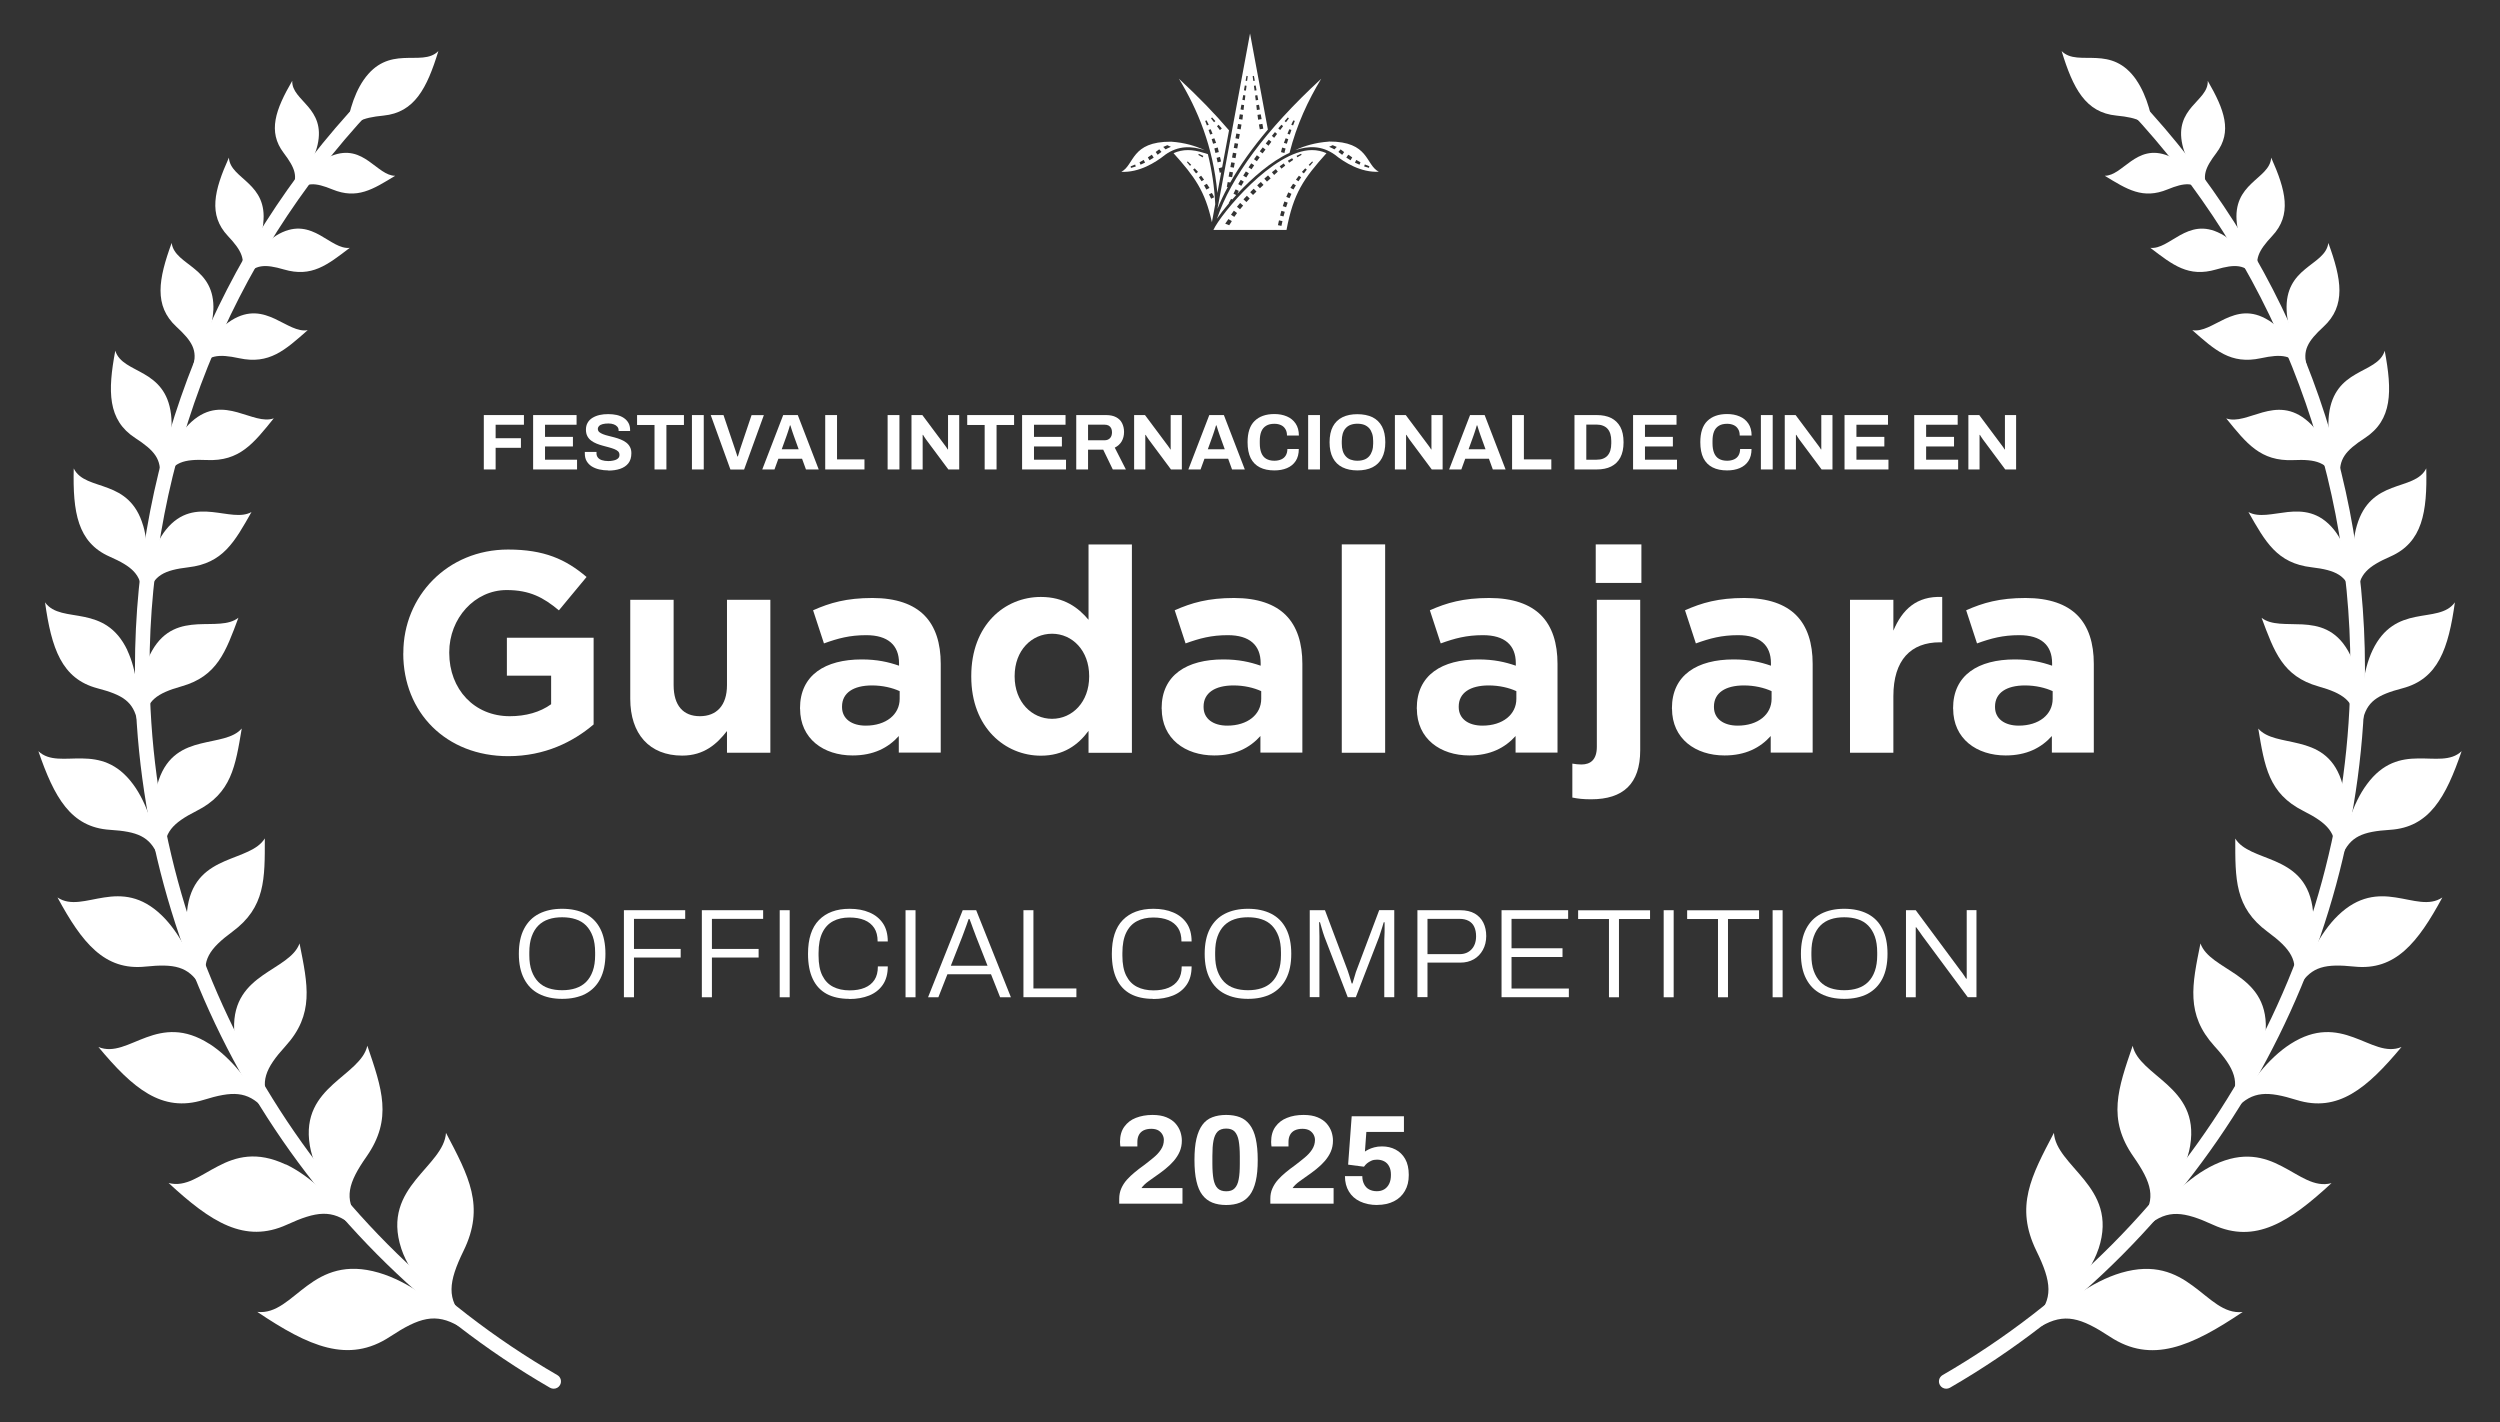 <svg xmlns="http://www.w3.org/2000/svg" id="Layer_1" viewBox="0 0 315.31 179.38"><rect x="0" y="0" width="315.31" height="179.38" fill="#333333" stroke="none"/><defs><style>      .st0 {        fill-rule: evenodd;      }      .st0, .st1 {        fill: #fff;      }    </style></defs><g><path class="st0" d="M154.73,23.57l.11-.61.32.06c1.22-2.15,2.8-4.38,4.75-6.68l-2.25-12.12-4.11,22.13c.36-.91.8-1.83,1.3-2.76l-.11-.02ZM159.33,16.23l-.44.08-.11-.61.44-.08.11.61ZM159.12,15.02l-.44.08-.08-.61.41-.07.11.61ZM158.9,13.81l-.38.07-.07-.61.34-.06.11.61ZM158.69,12.6l-.31.06-.08-.61.28-.05.11.6ZM158.48,11.39l-.25.04-.08-.61.22-.04.11.61ZM158.15,9.57l.11.61-.19.03-.08-.61.16-.03ZM157.21,9.57l.16.03-.08.61-.19-.03.11-.61ZM157,10.78l.22.04-.08.61-.25-.04.11-.61ZM156.79,11.99l.28.05-.07.61-.31-.06.11-.6ZM156.57,13.2l.34.06-.07.61-.38-.07.11-.61ZM156.36,14.41l.41.07-.07.61-.44-.08.11-.61ZM156.14,15.63l.44.08-.1.61-.44-.08.11-.61ZM155.93,16.84l.44.08-.11.6-.44-.08.11-.61ZM155.72,18.05l.44.08-.11.6-.44-.08.11-.61ZM155.5,19.26l.44.08-.11.61-.44-.08.11-.61ZM155.29,20.47l.44.08-.11.6-.44-.08.11-.6ZM155.07,21.66l.44.08-.11.61-.44-.08.11-.6Z"></path><path class="st0" d="M153.47,27.61c.4-.58.93-1.27,1.55-2h-.05c.1-.17.2-.35.3-.53l.15.08c.16-.18.33-.37.5-.56l-.35-.17c.09-.18.18-.37.27-.55l.4.2c-.06.12-.12.24-.18.36,1.87-2,4.26-4.1,6.58-5.16.91-3.58,2.35-6.63,3.99-9.34-7.02,6.48-11.36,12.39-13.15,17.67ZM162.43,14.81l.13.12c-.13.17-.25.33-.37.49l-.17-.15c.13-.15.27-.31.41-.46ZM156.56,23.44l-.39-.22c.1-.18.2-.36.31-.54l.39.23c-.1.18-.21.35-.31.53ZM157.18,22.38l-.38-.23c.11-.17.22-.35.33-.53l.38.24c-.11.17-.22.35-.32.52ZM157.84,21.35l-.37-.24c.11-.17.23-.34.34-.51l.37.25c-.12.17-.23.34-.34.51ZM158.53,20.34h0l-.37-.26c.12-.17.24-.34.36-.5l.36.26c-.12.17-.24.33-.36.5h0ZM159.25,19.35h0l-.36-.27c.12-.16.25-.33.37-.49l.35.27c-.12.16-.25.33-.37.49ZM159.99,18.38l-.35-.28c.13-.16.26-.32.38-.48l.33.26c-.23.32-.36.5-.36.5ZM160.71,17.39l-.3-.25c.13-.16.26-.32.39-.48l.27.23c-.13.18-.25.34-.37.49ZM161.21,16.2c.13-.16.27-.31.41-.47l.21.18c-.13.17-.25.34-.37.49l-.24-.21ZM162.01,19.21v.09l-.43-.11v-.08c.04-.17.09-.33.13-.5l.43.12c-.04.16-.09.33-.13.49ZM162.31,18.13l-.38-.11c.06-.17.14-.37.22-.58l.33.11c-.06.19-.12.39-.18.58ZM162.68,16.97l-.3-.1c.08-.19.16-.38.23-.57l.27.09c-.07.19-.14.38-.2.57ZM163.09,15.82l-.23-.09c.1-.22.19-.42.27-.55l.18.07c-.08.19-.15.38-.22.57Z"></path><path class="st0" d="M167.6,17.86c-1.72.13-3.06.53-4.23,1.07,1.65-.53,3.31-.6,4.97.57,1.23,1,3.32,2.28,5.56,2.16-1.7-.87-1.18-3.83-6.3-3.81ZM168.3,18.84c-.18-.1-.35-.19-.53-.26l-.14-.06.45-.21c.35.14.45.19.52.22l-.3.31ZM169.28,19.53s-.33-.25-.47-.36c0,0-.01,0-.01,0,0,0,.28-.34.29-.34h-.02s0,0,0,0h0s0,0,0,0c.13.11.46.35.46.35l-.26.36ZM170.33,20.21c-.19-.11-.36-.22-.53-.33l.25-.37s.19.14.5.34l-.21.36ZM171.46,20.77c-.2-.08-.39-.17-.57-.26l.17-.34c.17.1.34.2.53.3l-.12.3ZM172.66,21.17c-.21-.05-.41-.11-.61-.18l.09-.25c.19.09.38.16.57.23l-.05.19Z"></path><path class="st0" d="M152.34,19.44c-.31-.11-.52-.16-.52-.16-.73-.23-1.38-.35-1.99-.35-.64,0-1.25.13-1.82.39,2.67,2.98,3.98,4.76,4.84,8.71l.42-2.27c-.11-2.18-.42-4.28-.93-6.32ZM150.09,20.92c-.13-.15-.26-.31-.39-.47l.1-.09c.16.16.31.3.44.43l-.15.12ZM150.85,21.87c-.12-.16-.24-.32-.37-.48l.2-.16c.14.14.28.29.42.45l-.25.19ZM151.2,19.4c.19.08.38.17.57.26l-.09.19c-.17-.11-.36-.21-.54-.31l.06-.14ZM151.55,22.86c-.11-.17-.22-.33-.34-.5l.28-.2c.11.15.24.31.37.5l-.31.2ZM151.86,23.38l.35-.2c.11.16.22.33.34.52l-.4.21c-.09-.18-.19-.35-.29-.53ZM152.75,25.06c-.09-.18-.17-.37-.27-.54l.36-.19c.11.18.2.32.29.55l-.37.18Z"></path><path class="st0" d="M165.47,18.93c-4.85,0-11.51,8.05-12.43,10.07h9.22c.87-4.65,2.16-6.46,5.04-9.68-.58-.26-1.18-.39-1.83-.39ZM162.97,19.95h0l.13.22c-.18.12-.35.23-.51.35l-.16-.25c.18-.11.36-.22.54-.32h0ZM161.91,20.61h0l.19.28c-.17.13-.33.26-.48.38l-.22-.3c.17-.12.34-.24.51-.36ZM155.26,28.06h0s-.23.35-.23.35l-.5-.2.4-.58.43.25c-.03.06-.07.12-.1.19ZM155.68,27.36l-.42-.28c.11-.16.23-.33.36-.51h0l.4.3c-.13.17-.24.33-.35.49ZM156.4,26.4l-.39-.32c.13-.15.26-.31.4-.48h0l.38.33c-.14.16-.27.32-.39.46ZM157.2,25.48l-.37-.34c.14-.15.28-.3.43-.45l.36.35c-.15.15-.28.3-.42.45ZM158.04,24.59l-.36-.35c.14-.14.29-.29.44-.44l.35.36c-.15.15-.29.29-.43.43ZM159.13,23.53c-.08.07-.15.14-.22.21l-.35-.36c.07-.07.15-.14.23-.22.07-.07.15-.14.23-.21l.34.37c-.07.07-.15.14-.22.21ZM159.8,22.91l-.34-.38c.15-.13.31-.27.47-.41l.33.38c-.15.14-.31.27-.46.4ZM160.7,22.07l-.28-.35c.16-.13.32-.26.49-.39l.25.32c-.17.15-.33.29-.45.41ZM161.62,28.49l-.44-.09c.04-.21.09-.41.13-.61h0l.44.1c-.04.19-.09.39-.13.6ZM161.89,27.3l-.44-.11c.05-.2.11-.41.16-.6l.43.12c-.05.19-.11.38-.16.59ZM162.22,26.14l-.43-.14c.07-.2.13-.4.2-.59l.42.15c-.07.19-.13.37-.2.57ZM162.64,25l-.41-.17c.08-.19.16-.38.25-.57l.4.19c-.08.18-.16.36-.24.55ZM163.15,23.9l-.4-.21c.12-.19.24-.36.34-.52l.35.2c-.1.17-.2.35-.3.53ZM163.76,22.86l-.31-.2c.13-.19.25-.35.37-.5l.29.2c-.12.17-.23.33-.34.5ZM163.62,19.84l-.09-.19c.19-.09.38-.18.57-.26l.06.14c-.18.1-.36.21-.54.31ZM164.45,21.87l-.25-.19c.14-.16.28-.31.42-.45l.2.16c-.13.16-.25.32-.37.48ZM165.06,20.79c.13-.13.28-.27.44-.43l.1.09c-.14.16-.27.31-.39.47l-.15-.12Z"></path><path class="st0" d="M153.84,21.8s-.09-.41-.13-.58l.43-.12s0,0,0,.01l.87-4.67c-1.79-2.1-3.9-4.27-6.32-6.51,2.37,3.9,4.31,8.53,4.85,14.41l.48-2.59-.18.04ZM153.69,15.73c.14.16.27.31.41.47l-.24.21c-.12-.16-.24-.32-.37-.49l.2-.18ZM152.87,14.81c.14.15.28.3.42.46l-.17.15c-.12-.16-.25-.32-.38-.49l.13-.12ZM152,15.25l.18-.07c.08.14.17.33.27.55l-.23.09c-.07-.19-.15-.38-.22-.57ZM152.43,16.39l.27-.09c.08.19.16.38.23.57l-.3.1c-.07-.19-.13-.38-.2-.57ZM152.82,17.55l.34-.11c.08.21.16.41.22.58l-.38.11c-.06-.2-.12-.39-.18-.58ZM153.16,18.72l.43-.12c.05.17.13.58.13.58l-.43.11s-.09-.41-.13-.58ZM153.44,19.91l.43-.12c.05.16.13.58.13.58l-.43.11s-.09-.41-.13-.58Z"></path><path class="st0" d="M141.41,21.67c2.24.12,4.32-1.16,5.56-2.16,1.66-1.18,3.32-1.1,4.97-.57-1.17-.54-2.51-.95-4.23-1.07-5.11-.03-4.6,2.94-6.3,3.81ZM146.71,18.53c.07-.04.17-.08.52-.22l.45.21-.14.06c-.18.07-.35.16-.53.26l-.3-.31ZM145.76,19.17s.32-.24.46-.35h0s0,0,0,0h0s-.02,0-.02,0c0,0,.29.34.29.34,0,0,0,0-.01,0-.14.11-.47.36-.47.36l-.26-.36ZM144.77,19.85c.31-.2.5-.34.5-.34l.24.37c-.17.11-.34.22-.53.33l-.21-.36ZM143.72,20.47c.19-.1.36-.2.53-.3l.17.34c-.19.09-.38.18-.57.26l-.13-.3ZM142.6,20.98c.19-.07.38-.15.57-.23l.08.25c-.2.07-.4.13-.61.18l-.04-.19Z"></path></g><g><path class="st0" d="M43.61,17.38c.75-2.01,2.01-2.53,4.75-2.8,3.93-.39,5.49-3.45,6.93-8.14-1.07,1.08-2.67.79-4.38.88-1.71.08-3.5.53-5.05,2.77-1.37,1.99-2.1,4.88-2.26,7.29Z"></path><g><path class="st0" d="M40.06,18.24c.51-2.28-.25-3.66-1.2-4.79-.94-1.12-2.06-1.97-2-3.26-2.12,3.65-3.12,6.41-1.08,9.1,1.43,1.89,1.84,2.98,1.01,4.62,1.43-1.5,2.82-3.65,3.27-5.67Z"></path><path class="st0" d="M37.33,24.29c1.23-1.36,2.42-1.29,4.59-.4,3.12,1.28,5.1,0,7.92-1.72-1.13,0-2.11-.99-3.31-1.83-1.19-.83-2.63-1.53-4.75-.67-1.88.76-3.61,2.74-4.45,4.61Z"></path></g><g><path class="st0" d="M33.2,28.16c.29-2.5-.68-3.9-1.83-5-1.13-1.1-2.42-1.88-2.5-3.28-1.86,4.14-2.63,7.22-.13,9.88,1.74,1.85,2.3,2.98,1.6,4.84,1.36-1.77,2.61-4.22,2.87-6.44Z"></path><path class="st0" d="M30.95,34.93c1.17-1.59,2.45-1.65,4.87-.94,3.49,1.02,5.46-.57,8.29-2.73-1.21.13-2.37-.82-3.74-1.59-1.37-.76-2.99-1.34-5.16-.18-1.92,1.03-3.56,3.34-4.25,5.44Z"></path></g><g><path class="st0" d="M26.91,39.15c.12-2.69-1.02-4.12-2.33-5.2-1.3-1.09-2.73-1.82-2.93-3.31-1.67,4.57-2.27,7.92.6,10.57,2.01,1.85,2.69,3,2.08,5.05,1.32-2,2.46-4.72,2.57-7.11Z"></path><path class="st0" d="M25.03,46.56c1.12-1.79,2.49-1.95,5.13-1.38,3.8.82,5.79-1.02,8.65-3.54-1.28.23-2.59-.7-4.12-1.42-1.52-.7-3.3-1.21-5.53.2-1.98,1.24-3.55,3.84-4.12,6.14Z"></path></g><g><path class="st0" d="M21.57,52.25c-.35-2.85-1.81-4.15-3.37-5.06-1.55-.91-3.2-1.44-3.66-2.96-.96,5.11-.98,8.74,2.51,11.01,2.44,1.59,3.36,2.68,3.08,4.94,1.04-2.34,1.75-5.4,1.44-7.93Z"></path><path class="st0" d="M20.92,60.39c.86-2.09,2.27-2.5,5.15-2.37,4.15.19,5.91-2.1,8.46-5.26-1.3.47-2.85-.28-4.59-.76-1.73-.47-3.69-.69-5.78,1.19-1.86,1.66-3.05,4.67-3.24,7.19Z"></path></g><g><path class="st0" d="M18.05,66.28c-.86-2.93-2.6-4.04-4.4-4.72-1.79-.69-3.6-.95-4.35-2.48-.13,5.52.48,9.33,4.52,11.12,2.84,1.25,3.98,2.24,4.09,4.65.68-2.62.91-5.96.15-8.56Z"></path><path class="st0" d="M18.76,74.92c.55-2.33,1.96-3.01,4.99-3.37,4.39-.51,5.84-3.22,7.97-6.97-1.29.72-3.03.2-4.94,0-1.9-.19-3.99-.08-5.86,2.24-1.66,2.07-2.4,5.42-2.17,8.1Z"></path></g><g><path class="st0" d="M16.06,82c-1.4-2.92-3.41-3.77-5.41-4.19-1.99-.42-3.93-.38-4.97-1.84.81,5.78,2.08,9.64,6.61,10.84,3.17.83,4.54,1.66,5.04,4.17.28-2.86-.05-6.38-1.28-8.97Z"></path><path class="st0" d="M18.25,90.91c.18-2.53,1.54-3.47,4.66-4.35,4.49-1.27,5.56-4.36,7.16-8.65-1.23.97-3.14.73-5.16.83-2.01.12-4.18.59-5.74,3.34-1.39,2.43-1.59,6.07-.91,8.83Z"></path></g><g><path class="st0" d="M16.79,98.92c-2.03-2.75-4.28-3.23-6.43-3.26-2.14-.04-4.15.39-5.52-.92,2,5.82,4.08,9.6,9.02,9.92,3.45.22,5.04.81,6.07,3.3-.3-3.02-1.34-6.61-3.14-9.04Z"></path><path class="st0" d="M20.86,107.72c-.32-2.66.9-3.91,3.94-5.45,4.4-2.22,4.89-5.62,5.69-10.39-1.08,1.25-3.1,1.38-5.18,1.9-2.07.52-4.21,1.44-5.29,4.6-.95,2.8-.43,6.61.84,9.33Z"></path></g><g><path class="st0" d="M20.4,115.45c-2.59-2.5-5.01-2.61-7.26-2.26-2.24.34-4.24,1.12-5.89,0,3.09,5.71,5.92,9.26,11.1,8.72,3.62-.37,5.38-.04,6.88,2.37-.83-3.08-2.55-6.63-4.84-8.84Z"></path><path class="st0" d="M26.17,123.86c-.8-2.7.24-4.21,3.14-6.35,4.18-3.08,4.09-6.69,4.09-11.77-.9,1.48-2.99,1.98-5.05,2.87-2.05.9-4.12,2.23-4.68,5.7-.5,3.07.71,6.93,2.51,9.54Z"></path></g><g><path class="st0" d="M26.41,131.66c-3.18-2.03-5.7-1.65-7.94-.83-2.23.81-4.12,2.03-6.06,1.22,4.36,5.24,8.01,8.3,13.24,6.68,3.65-1.13,5.52-1.15,7.57,1.02-1.49-3-3.99-6.29-6.81-8.1Z"></path><path class="st0" d="M34.08,139.13c-1.38-2.62-.62-4.39,1.92-7.18,3.67-4.03,2.82-7.74,1.78-12.96-.62,1.71-2.67,2.65-4.61,4-1.92,1.35-3.78,3.16-3.64,6.84.12,3.27,2.16,6.99,4.55,9.3Z"></path></g><g><path class="st0" d="M36.03,146.87c-3.65-1.72-6.27-.97-8.52.21-2.25,1.15-4.09,2.71-6.25,2.12,5.34,4.94,9.61,7.69,14.93,5.26,3.71-1.7,5.7-1.97,8.16.04-1.99-2.97-5.08-6.12-8.31-7.65Z"></path><path class="st0" d="M45.17,153.74c-1.82-2.58-1.26-4.56,1.06-7.87,3.33-4.77,1.93-8.58.1-13.98-.42,1.89-2.46,3.17-4.33,4.87-1.85,1.7-3.57,3.85-2.92,7.74.58,3.45,3.25,7.11,6.09,9.23Z"></path></g><g><path class="st0" d="M47.78,160.52c-4.17-1.22-6.83.01-9.03,1.64-2.2,1.61-3.9,3.57-6.3,3.3,6.5,4.37,11.5,6.58,16.75,3.12,3.67-2.41,5.73-3.04,8.69-1.3-2.61-2.84-6.42-5.68-10.11-6.76Z"></path><path class="st0" d="M58.64,166.33c-2.36-2.45-2.09-4.64-.18-8.56,2.76-5.63.64-9.45-2.21-14.89-.13,2.09-2.09,3.79-3.8,5.9-1.69,2.11-3.16,4.69-1.83,8.72,1.18,3.57,4.63,7.03,8.01,8.82Z"></path></g><path class="st1" d="M70.29,173.43c-31.72-18.35-51.43-52.49-51.43-89.1,0-26.41,10.25-51.54,27.88-70.38l-1.14-1.47c-18.06,19.2-28.58,44.86-28.58,71.85,0,37.27,20.06,72.02,52.35,90.7.15.08.3.12.46.12.32,0,.63-.16.8-.46.25-.44.11-1-.34-1.26Z"></path></g><g><path class="st0" d="M269.45,10.09c-1.55-2.24-3.33-2.69-5.05-2.77-1.71-.09-3.31.2-4.38-.88,1.44,4.7,3,7.76,6.93,8.14,2.74.27,4,.79,4.75,2.8-.15-2.41-.89-5.3-2.26-7.29Z"></path><g><path class="st0" d="M278.52,23.92c-.83-1.65-.42-2.73,1.01-4.62,2.04-2.69,1.03-5.46-1.08-9.1.06,1.3-1.05,2.14-2,3.26-.95,1.12-1.71,2.51-1.2,4.79.45,2.02,1.84,4.17,3.27,5.67Z"></path><path class="st0" d="M273.52,19.67c-2.11-.86-3.55-.16-4.75.67-1.2.84-2.18,1.83-3.31,1.83,2.82,1.72,4.8,3,7.92,1.72,2.17-.89,3.36-.96,4.59.4-.84-1.88-2.58-3.85-4.45-4.61Z"></path></g><g><path class="st0" d="M284.98,34.6c-.7-1.86-.14-2.98,1.6-4.84,2.5-2.66,1.72-5.74-.13-9.88-.08,1.4-1.37,2.18-2.5,3.28-1.15,1.1-2.12,2.5-1.83,5,.26,2.21,1.5,4.67,2.87,6.44Z"></path><path class="st0" d="M280.11,29.49c-2.17-1.16-3.79-.57-5.16.18-1.38.77-2.54,1.72-3.74,1.59,2.83,2.16,4.8,3.75,8.29,2.73,2.42-.71,3.7-.65,4.87.94-.69-2.11-2.33-4.42-4.25-5.44Z"></path></g><g><path class="st0" d="M290.97,46.26c-.6-2.05.07-3.2,2.08-5.05,2.87-2.65,2.28-6,.61-10.57-.19,1.49-1.63,2.22-2.93,3.31-1.31,1.08-2.45,2.51-2.33,5.2.11,2.39,1.25,5.11,2.57,7.11Z"></path><path class="st0" d="M286.15,40.42c-2.23-1.41-4-.9-5.53-.2-1.53.72-2.84,1.65-4.12,1.42,2.86,2.52,4.84,4.36,8.65,3.54,2.64-.57,4.01-.41,5.13,1.38-.57-2.3-2.15-4.9-4.12-6.14Z"></path></g><g><path class="st0" d="M295.18,60.19c-.27-2.26.64-3.35,3.08-4.94,3.49-2.28,3.47-5.91,2.51-11.01-.46,1.53-2.11,2.05-3.66,2.96-1.57.91-3.02,2.21-3.37,5.06-.31,2.53.4,5.59,1.44,7.93Z"></path><path class="st0" d="M291.15,53.2c-2.1-1.87-4.05-1.66-5.78-1.19-1.74.48-3.28,1.23-4.59.76,2.56,3.15,4.32,5.44,8.47,5.26,2.87-.13,4.29.28,5.15,2.37-.2-2.52-1.39-5.53-3.24-7.19Z"></path></g><g><path class="st0" d="M297.4,74.84c.1-2.41,1.25-3.4,4.09-4.65,4.05-1.79,4.65-5.6,4.52-11.12-.75,1.52-2.56,1.79-4.35,2.48-1.8.69-3.54,1.79-4.4,4.72-.77,2.6-.54,5.94.14,8.56Z"></path><path class="st0" d="M294.38,66.82c-1.88-2.32-3.97-2.43-5.86-2.24-1.91.21-3.65.72-4.94,0,2.14,3.75,3.59,6.46,7.98,6.97,3.04.36,4.44,1.03,4.99,3.37.23-2.68-.51-6.04-2.17-8.1Z"></path></g><g><path class="st0" d="M297.97,90.98c.51-2.51,1.87-3.34,5.04-4.17,4.53-1.19,5.8-5.06,6.61-10.84-1.04,1.46-2.98,1.43-4.97,1.84-2,.41-4.01,1.27-5.41,4.19-1.23,2.59-1.56,6.11-1.28,8.97Z"></path><path class="st0" d="M296.15,82.09c-1.57-2.75-3.73-3.22-5.75-3.34-2.02-.1-3.94.13-5.16-.83,1.6,4.28,2.66,7.37,7.16,8.65,3.12.88,4.48,1.83,4.66,4.35.68-2.76.48-6.4-.91-8.83Z"></path></g><g><path class="st0" d="M295.38,107.96c1.03-2.49,2.62-3.08,6.07-3.3,4.94-.32,7.03-4.09,9.02-9.92-1.37,1.31-3.38.88-5.52.92-2.15.02-4.41.51-6.43,3.26-1.81,2.43-2.85,6.02-3.14,9.04Z"></path><path class="st0" d="M295.29,98.39c-1.07-3.16-3.22-4.08-5.29-4.6-2.08-.52-4.1-.65-5.18-1.9.8,4.77,1.29,8.17,5.69,10.39,3.05,1.54,4.27,2.79,3.94,5.45,1.27-2.72,1.79-6.53.84-9.33Z"></path></g><g><path class="st0" d="M290.06,124.28c1.51-2.41,3.26-2.74,6.88-2.37,5.18.54,8.01-3.01,11.1-8.72-1.65,1.12-3.65.34-5.89,0-2.24-.35-4.67-.23-7.26,2.26-2.29,2.21-4.01,5.76-4.84,8.84Z"></path><path class="st0" d="M291.65,114.33c-.56-3.47-2.64-4.8-4.68-5.7-2.06-.89-4.15-1.39-5.05-2.87,0,5.08-.09,8.69,4.09,11.77,2.9,2.14,3.94,3.64,3.14,6.35,1.8-2.6,3-6.46,2.5-9.54Z"></path></g><g><path class="st0" d="M282.08,139.75c2.05-2.17,3.93-2.15,7.57-1.02,5.22,1.62,8.87-1.44,13.24-6.68-1.94.81-3.83-.42-6.06-1.22-2.24-.82-4.75-1.2-7.93.83-2.82,1.8-5.32,5.1-6.81,8.1Z"></path><path class="st0" d="M285.77,129.83c.14-3.68-1.72-5.49-3.64-6.84-1.94-1.35-3.99-2.29-4.6-4-1.05,5.22-1.89,8.92,1.77,12.96,2.55,2.8,3.3,4.57,1.92,7.18,2.39-2.31,4.43-6.04,4.55-9.3Z"></path></g><g><path class="st0" d="M270.97,154.52c2.46-2.01,4.45-1.74,8.16-.04,5.31,2.43,9.59-.32,14.93-5.26-2.16.59-4.01-.97-6.25-2.12-2.25-1.18-4.87-1.93-8.52-.21-3.23,1.52-6.33,4.67-8.32,7.65Z"></path><path class="st0" d="M276.23,144.51c.65-3.89-1.07-6.04-2.92-7.74-1.87-1.7-3.91-2.98-4.33-4.87-1.84,5.39-3.23,9.21.1,13.98,2.31,3.31,2.88,5.29,1.06,7.87,2.84-2.12,5.52-5.79,6.09-9.23Z"></path></g><g><path class="st0" d="M257.42,167.29c2.96-1.74,5.02-1.11,8.69,1.3,5.25,3.46,10.25,1.25,16.75-3.12-2.4.27-4.1-1.7-6.3-3.3-2.2-1.63-4.86-2.86-9.03-1.64-3.7,1.09-7.5,3.93-10.11,6.76Z"></path><path class="st0" d="M264.68,157.5c1.33-4.03-.13-6.61-1.83-8.72-1.71-2.11-3.67-3.81-3.8-5.9-2.85,5.44-4.96,9.26-2.21,14.89,1.92,3.91,2.19,6.1-.18,8.56,3.38-1.79,6.82-5.25,8.01-8.82Z"></path></g><path class="st1" d="M245.01,173.43c31.72-18.35,51.43-52.49,51.43-89.1,0-26.41-10.25-51.54-27.88-70.38l1.14-1.47c18.06,19.2,28.58,44.86,28.58,71.85,0,37.27-20.06,72.02-52.35,90.7-.15.08-.31.12-.46.12-.32,0-.63-.16-.8-.46-.25-.44-.11-1,.34-1.26Z"></path></g><g><path class="st1" d="M141.16,151.78v-.58c0-.48.09-.92.26-1.31.17-.39.41-.76.7-1.09.3-.33.63-.65.99-.94.36-.3.74-.59,1.12-.86.44-.33.85-.66,1.24-.98.39-.32.71-.66.95-1.03.25-.37.37-.78.37-1.22,0-.21-.05-.43-.16-.64-.11-.21-.27-.39-.5-.54-.23-.14-.54-.22-.92-.22s-.72.07-.98.2c-.26.13-.45.32-.58.56-.13.24-.2.54-.2.89v.58h-2.14c-.01-.05-.02-.13-.03-.22-.01-.1-.02-.21-.02-.35,0-.78.18-1.42.54-1.92.36-.5.84-.88,1.46-1.12s1.31-.37,2.09-.37c.7,0,1.29.1,1.77.3s.86.46,1.14.78c.29.33.49.68.62,1.06.12.38.18.74.18,1.1,0,.5-.09.96-.27,1.38-.18.42-.43.8-.74,1.17-.31.36-.68.71-1.1,1.05s-.88.67-1.36,1c-.25.17-.48.34-.7.5-.22.16-.41.31-.56.46-.15.14-.27.29-.36.42h5.17v1.97h-7.97Z"></path><path class="st1" d="M154.65,151.98c-.66,0-1.24-.1-1.74-.3-.5-.2-.92-.52-1.26-.96-.34-.44-.59-1.03-.75-1.75-.17-.72-.25-1.62-.25-2.67s.08-1.96.25-2.68c.17-.72.42-1.3.75-1.75s.75-.77,1.26-.96c.5-.19,1.08-.29,1.74-.29s1.25.1,1.74.29c.49.19.9.51,1.24.96s.59,1.03.75,1.75.25,1.61.25,2.68-.08,1.95-.25,2.67c-.17.73-.42,1.31-.75,1.75-.34.44-.75.76-1.24.96-.49.2-1.07.3-1.74.3ZM154.65,150.25c.47,0,.83-.12,1.07-.38.25-.25.42-.63.51-1.14.1-.51.14-1.15.14-1.92v-.99c0-.78-.05-1.43-.14-1.94s-.27-.9-.51-1.16c-.25-.26-.6-.38-1.07-.38s-.83.13-1.08.38c-.25.26-.42.64-.52,1.14s-.14,1.15-.14,1.93v.99c0,.78.05,1.43.14,1.94.1.52.27.9.52,1.15.25.25.61.38,1.08.38Z"></path><path class="st1" d="M160.22,151.78v-.58c0-.48.08-.92.26-1.31.17-.39.41-.76.7-1.09.3-.33.63-.65.99-.94.36-.3.74-.59,1.12-.86.44-.33.85-.66,1.24-.98.39-.32.71-.66.95-1.03s.37-.78.37-1.22c0-.21-.05-.43-.16-.64-.11-.21-.27-.39-.5-.54-.23-.14-.54-.22-.92-.22s-.72.07-.98.2c-.26.13-.45.32-.58.56-.13.24-.2.54-.2.89v.58h-2.14c-.01-.05-.02-.13-.03-.22,0-.1-.02-.21-.02-.35,0-.78.18-1.42.54-1.92.36-.5.84-.88,1.46-1.12.61-.25,1.31-.37,2.09-.37.7,0,1.29.1,1.77.3s.86.46,1.14.78.49.68.62,1.06c.12.38.18.74.18,1.1,0,.5-.09.96-.27,1.38-.18.42-.43.8-.74,1.17-.31.36-.68.71-1.1,1.05s-.88.67-1.36,1c-.25.17-.48.34-.7.5-.22.16-.41.31-.56.46-.15.14-.27.29-.36.42h5.17v1.97h-7.97Z"></path><path class="st1" d="M173.72,151.98c-.83,0-1.55-.15-2.17-.44s-1.09-.71-1.42-1.26c-.33-.54-.5-1.19-.5-1.94h2.19c0,.37.07.71.22,1,.14.29.35.52.63.67.28.15.6.23.98.23s.67-.08.94-.24c.26-.16.47-.39.62-.7.15-.3.22-.68.22-1.13,0-.42-.07-.77-.22-1.05-.14-.28-.35-.5-.61-.64-.26-.14-.57-.22-.92-.22-.28,0-.52.04-.73.14s-.39.2-.54.33-.28.27-.38.42l-2-.26.45-6.1h6.59v1.97h-4.74l-.18,2.48c.12-.08.27-.18.46-.27.19-.1.43-.18.71-.26.28-.08.61-.12.98-.12.64,0,1.21.13,1.72.4.51.27.91.66,1.21,1.19.3.53.45,1.2.45,2.01s-.16,1.45-.49,2.02c-.33.57-.78,1-1.38,1.3-.59.3-1.3.46-2.12.46Z"></path></g><g><path class="st1" d="M61.02,59.21v-6.86h5.06v1.22h-3.57v1.7h3.19v1.21h-3.19v2.73h-1.49Z"></path><path class="st1" d="M67.24,59.21v-6.86h5.48v1.22h-3.98v1.53h3.52v1.21h-3.52v1.67h4.04v1.23h-5.54Z"></path><path class="st1" d="M76.74,59.33c-.4,0-.78-.04-1.14-.12s-.68-.21-.96-.38c-.28-.18-.49-.4-.65-.67-.16-.27-.23-.6-.23-.98v-.1s0-.06,0-.08h1.48s-.01.05-.01.08v.09c0,.21.06.39.18.54.12.15.29.26.51.33s.49.11.79.11c.19,0,.37-.01.51-.04.15-.02.28-.06.4-.1.12-.04.21-.1.29-.16.08-.06.13-.13.17-.21.04-.08.05-.17.05-.27,0-.18-.06-.33-.17-.44-.12-.11-.28-.21-.48-.29-.2-.08-.43-.15-.68-.22-.25-.07-.51-.14-.78-.21-.27-.07-.53-.16-.78-.26-.25-.1-.48-.23-.68-.38-.2-.15-.36-.33-.48-.56-.12-.23-.18-.5-.18-.82,0-.34.07-.63.22-.88.14-.25.34-.45.6-.61.26-.16.56-.28.9-.36.34-.08.71-.11,1.11-.11.37,0,.73.04,1.06.11.33.08.63.2.88.37.25.17.45.38.59.63.14.25.21.55.21.9v.12h-1.45v-.08c0-.18-.05-.33-.16-.46-.11-.13-.26-.23-.45-.3s-.42-.11-.68-.11c-.28,0-.52.03-.72.08-.2.05-.35.13-.45.24-.1.1-.16.23-.16.36,0,.16.06.29.17.4.12.1.28.19.48.27.2.08.43.15.68.21s.51.13.78.2.53.16.78.26c.25.1.48.23.68.38s.36.33.48.56c.12.22.18.48.18.79,0,.53-.13.95-.38,1.27-.25.32-.6.55-1.04.7-.44.15-.94.22-1.51.22Z"></path><path class="st1" d="M82.55,59.21v-5.61h-2.2v-1.25h5.91v1.25h-2.21v5.61h-1.5Z"></path><path class="st1" d="M87.27,59.21v-6.86h1.49v6.86h-1.49Z"></path><path class="st1" d="M92.12,59.21l-2.48-6.86h1.61l1.48,4.38c.03.07.06.16.09.27s.07.21.1.3c.03.1.06.19.08.27h.06c.03-.07.05-.16.08-.25s.06-.19.09-.29.06-.19.08-.28l1.48-4.39h1.55l-2.49,6.86h-1.74Z"></path><path class="st1" d="M96.14,59.21l2.64-6.86h1.84l2.64,6.86h-1.61l-.49-1.35h-2.99l-.49,1.35h-1.54ZM98.6,56.66h2.13l-.61-1.69c-.03-.07-.06-.16-.09-.26-.04-.1-.08-.22-.12-.35-.04-.13-.08-.25-.12-.38-.04-.12-.07-.23-.1-.33h-.06c-.03.13-.08.27-.13.44-.05.17-.11.33-.16.49-.05.16-.1.29-.13.38l-.61,1.69Z"></path><path class="st1" d="M104.08,59.21v-6.86h1.49v5.59h3.46v1.27h-4.95Z"></path><path class="st1" d="M111.95,59.21v-6.86h1.49v6.86h-1.49Z"></path><path class="st1" d="M114.96,59.21v-6.86h1.37l2.76,3.7s.09.11.15.2.12.17.17.24c.05.08.09.14.11.19h.05v-4.33h1.41v6.86h-1.37l-2.82-3.79c-.07-.09-.14-.2-.21-.31-.07-.11-.13-.2-.16-.26h-.05v4.36h-1.41Z"></path><path class="st1" d="M124.19,59.21v-5.61h-2.2v-1.25h5.91v1.25h-2.21v5.61h-1.5Z"></path><path class="st1" d="M128.91,59.21v-6.86h5.48v1.22h-3.98v1.53h3.52v1.21h-3.52v1.67h4.04v1.23h-5.54Z"></path><path class="st1" d="M135.74,59.21v-6.86h3.76c.51,0,.93.09,1.27.27.34.18.59.43.75.75s.25.69.25,1.11c0,.45-.1.84-.3,1.19-.2.34-.49.6-.87.79l1.4,2.75h-1.65l-1.21-2.5h-1.91v2.5h-1.49ZM137.23,55.53h2.07c.3,0,.53-.09.7-.27.17-.18.25-.43.25-.75,0-.2-.04-.37-.11-.51-.07-.14-.18-.25-.32-.33-.14-.07-.31-.11-.52-.11h-2.07v1.97Z"></path><path class="st1" d="M143.04,59.21v-6.86h1.37l2.76,3.7s.09.11.15.2.12.17.17.24c.05.08.09.14.11.19h.05v-4.33h1.41v6.86h-1.37l-2.82-3.79c-.07-.09-.14-.2-.21-.31-.07-.11-.13-.2-.16-.26h-.05v4.36h-1.41Z"></path><path class="st1" d="M149.88,59.21l2.64-6.86h1.84l2.64,6.86h-1.61l-.49-1.35h-2.99l-.49,1.35h-1.54ZM152.34,56.66h2.13l-.61-1.69c-.03-.07-.06-.16-.09-.26-.04-.1-.08-.22-.12-.35-.04-.13-.08-.25-.12-.38-.04-.12-.07-.23-.1-.33h-.06c-.03.13-.08.27-.13.44-.05.17-.11.33-.16.49-.05.16-.1.29-.13.38l-.61,1.69Z"></path><path class="st1" d="M160.73,59.33c-.71,0-1.32-.12-1.83-.38s-.89-.64-1.16-1.17c-.26-.53-.39-1.2-.39-2.01,0-1.2.29-2.09.88-2.67s1.42-.88,2.5-.88c.59,0,1.11.1,1.58.3.47.2.83.5,1.1.9.27.4.41.9.41,1.51h-1.5c0-.32-.06-.59-.2-.81-.13-.22-.31-.39-.55-.5s-.51-.17-.83-.17c-.43,0-.78.08-1.05.25-.28.17-.48.41-.61.73-.13.32-.19.72-.19,1.19v.31c0,.48.07.88.2,1.2.13.32.33.57.6.73.27.16.62.25,1.04.25.33,0,.62-.06.87-.17s.44-.28.57-.5c.13-.22.2-.49.2-.81h1.44c0,.61-.13,1.11-.39,1.51-.26.4-.63.7-1.1.9-.47.2-1,.29-1.6.29Z"></path><path class="st1" d="M164.99,59.21v-6.86h1.49v6.86h-1.49Z"></path><path class="st1" d="M171.2,59.33c-.73,0-1.35-.13-1.88-.39-.53-.26-.93-.65-1.21-1.18-.28-.53-.42-1.19-.42-1.98s.14-1.47.42-1.99.68-.91,1.21-1.17c.53-.26,1.15-.38,1.88-.38s1.37.13,1.9.38c.52.26.92.65,1.2,1.17.28.52.42,1.19.42,1.99s-.14,1.45-.42,1.98c-.28.53-.68.92-1.2,1.18-.52.26-1.16.39-1.9.39ZM171.2,58.11c.33,0,.61-.05.86-.14.25-.09.45-.23.62-.42.17-.19.29-.42.38-.69.09-.27.13-.58.13-.92v-.31c0-.35-.04-.67-.13-.94-.09-.27-.21-.5-.38-.69-.17-.18-.37-.32-.62-.42-.25-.09-.53-.14-.86-.14s-.6.05-.85.14c-.25.09-.45.23-.62.42-.17.18-.29.41-.38.69-.08.27-.12.59-.12.94v.31c0,.35.04.65.12.92.08.27.21.5.38.69.17.19.37.33.62.42.25.09.53.14.85.14Z"></path><path class="st1" d="M175.93,59.21v-6.86h1.37l2.76,3.7s.09.11.15.2.12.17.17.24c.05.08.09.14.11.19h.05v-4.33h1.41v6.86h-1.37l-2.82-3.79c-.07-.09-.14-.2-.21-.31-.07-.11-.13-.2-.16-.26h-.05v4.36h-1.41Z"></path><path class="st1" d="M182.77,59.21l2.64-6.86h1.84l2.64,6.86h-1.61l-.49-1.35h-2.99l-.49,1.35h-1.54ZM185.23,56.66h2.13l-.61-1.69c-.03-.07-.06-.16-.09-.26-.04-.1-.08-.22-.12-.35-.04-.13-.08-.25-.12-.38-.04-.12-.07-.23-.1-.33h-.06c-.03.13-.08.27-.13.44-.05.17-.11.33-.16.49-.05.16-.1.29-.13.38l-.61,1.69Z"></path><path class="st1" d="M190.71,59.21v-6.86h1.49v5.59h3.46v1.27h-4.95Z"></path><path class="st1" d="M198.58,59.21v-6.86h2.8c.71,0,1.32.12,1.82.37.5.25.88.62,1.16,1.12.27.5.41,1.15.41,1.94s-.14,1.42-.41,1.93c-.27.51-.66.88-1.16,1.13-.5.25-1.11.37-1.82.37h-2.8ZM200.07,57.98h1.3c.3,0,.57-.04.8-.13.23-.09.43-.22.58-.39s.27-.38.35-.64c.08-.26.12-.56.12-.9v-.3c0-.34-.04-.64-.12-.9-.08-.26-.2-.47-.35-.64-.15-.17-.35-.3-.58-.39-.23-.09-.5-.14-.8-.14h-1.3v4.41Z"></path><path class="st1" d="M205.97,59.21v-6.86h5.48v1.22h-3.98v1.53h3.52v1.21h-3.52v1.67h4.04v1.23h-5.54Z"></path><path class="st1" d="M217.83,59.33c-.71,0-1.32-.12-1.83-.38s-.89-.64-1.16-1.17c-.26-.53-.39-1.2-.39-2.01,0-1.2.29-2.09.88-2.67s1.42-.88,2.5-.88c.59,0,1.11.1,1.58.3.47.2.83.5,1.1.9.27.4.41.9.41,1.51h-1.5c0-.32-.06-.59-.2-.81-.13-.22-.31-.39-.55-.5s-.51-.17-.83-.17c-.43,0-.78.08-1.05.25-.28.17-.48.41-.61.73-.13.32-.19.72-.19,1.19v.31c0,.48.07.88.2,1.2.13.32.33.57.6.73.27.16.62.25,1.04.25.33,0,.62-.06.87-.17s.44-.28.57-.5c.13-.22.2-.49.2-.81h1.44c0,.61-.13,1.11-.39,1.51-.26.4-.63.7-1.1.9-.47.2-1,.29-1.6.29Z"></path><path class="st1" d="M222.09,59.21v-6.86h1.49v6.86h-1.49Z"></path><path class="st1" d="M225.1,59.21v-6.86h1.37l2.76,3.7s.09.11.15.2.12.17.17.24c.05.08.09.14.11.19h.05v-4.33h1.41v6.86h-1.37l-2.82-3.79c-.07-.09-.14-.2-.21-.31-.07-.11-.13-.2-.16-.26h-.05v4.36h-1.41Z"></path><path class="st1" d="M232.64,59.21v-6.86h5.48v1.22h-3.98v1.53h3.52v1.21h-3.52v1.67h4.04v1.23h-5.54Z"></path><path class="st1" d="M241.43,59.21v-6.86h5.48v1.22h-3.98v1.53h3.52v1.21h-3.52v1.67h4.04v1.23h-5.54Z"></path><path class="st1" d="M248.26,59.21v-6.86h1.37l2.76,3.7s.09.11.15.2.12.17.17.24c.05.08.09.14.11.19h.05v-4.33h1.41v6.86h-1.37l-2.82-3.79c-.07-.09-.14-.2-.21-.31-.07-.11-.13-.2-.16-.26h-.05v4.36h-1.41Z"></path></g><g><path class="st1" d="M50.87,82.41v-.07c0-7.16,5.58-13.03,13.21-13.03,4.54,0,7.27,1.22,9.9,3.46l-3.49,4.21c-1.94-1.62-3.67-2.56-6.59-2.56-4.03,0-7.24,3.56-7.24,7.85v.07c0,4.61,3.17,7.99,7.63,7.99,2.02,0,3.82-.5,5.22-1.51v-3.6h-5.58v-4.79h10.94v10.94c-2.59,2.2-6.16,4-10.76,4-7.85,0-13.25-5.51-13.25-12.96Z"></path><path class="st1" d="M79.49,88.14v-12.49h5.47v10.76c0,2.59,1.22,3.92,3.31,3.92s3.42-1.33,3.42-3.92v-10.76h5.47v19.29h-5.47v-2.74c-1.26,1.62-2.88,3.1-5.65,3.1-4.14,0-6.55-2.74-6.55-7.16Z"></path><path class="st1" d="M100.9,89.4v-.07c0-4.21,3.2-6.16,7.78-6.16,1.94,0,3.35.32,4.71.79v-.32c0-2.27-1.4-3.53-4.14-3.53-2.09,0-3.56.4-5.33,1.04l-1.37-4.18c2.12-.94,4.21-1.55,7.49-1.55,2.99,0,5.15.79,6.52,2.16,1.44,1.44,2.09,3.56,2.09,6.15v11.19h-5.29v-2.09c-1.33,1.48-3.17,2.45-5.83,2.45-3.64,0-6.62-2.09-6.62-5.9ZM113.47,88.14v-.97c-.94-.43-2.16-.72-3.49-.72-2.34,0-3.78.94-3.78,2.66v.07c0,1.48,1.22,2.34,2.99,2.34,2.56,0,4.28-1.4,4.28-3.38Z"></path><path class="st1" d="M122.5,85.33v-.07c0-6.44,4.21-9.97,8.78-9.97,2.92,0,4.71,1.33,6.01,2.88v-9.5h5.47v26.28h-5.47v-2.77c-1.33,1.8-3.17,3.13-6.01,3.13-4.5,0-8.78-3.53-8.78-9.97ZM137.37,85.33v-.07c0-3.2-2.12-5.33-4.68-5.33s-4.72,2.09-4.72,5.33v.07c0,3.2,2.16,5.33,4.72,5.33s4.68-2.12,4.68-5.33Z"></path><path class="st1" d="M146.51,89.4v-.07c0-4.21,3.2-6.16,7.78-6.16,1.94,0,3.35.32,4.71.79v-.32c0-2.27-1.4-3.53-4.14-3.53-2.09,0-3.56.4-5.33,1.04l-1.37-4.18c2.12-.94,4.21-1.55,7.49-1.55,2.99,0,5.15.79,6.52,2.16,1.44,1.44,2.09,3.56,2.09,6.15v11.19h-5.29v-2.09c-1.33,1.48-3.17,2.45-5.83,2.45-3.64,0-6.62-2.09-6.62-5.9ZM159.07,88.14v-.97c-.94-.43-2.16-.72-3.49-.72-2.34,0-3.78.94-3.78,2.66v.07c0,1.48,1.22,2.34,2.99,2.34,2.56,0,4.28-1.4,4.28-3.38Z"></path><path class="st1" d="M169.23,68.66h5.47v26.28h-5.47v-26.28Z"></path><path class="st1" d="M178.69,89.4v-.07c0-4.21,3.2-6.16,7.78-6.16,1.94,0,3.35.32,4.71.79v-.32c0-2.27-1.4-3.53-4.14-3.53-2.09,0-3.56.4-5.33,1.04l-1.37-4.18c2.12-.94,4.21-1.55,7.49-1.55,2.99,0,5.15.79,6.52,2.16,1.44,1.44,2.09,3.56,2.09,6.15v11.19h-5.29v-2.09c-1.33,1.48-3.17,2.45-5.83,2.45-3.64,0-6.62-2.09-6.62-5.9ZM191.25,88.14v-.97c-.94-.43-2.16-.72-3.49-.72-2.34,0-3.78.94-3.78,2.66v.07c0,1.48,1.22,2.34,2.99,2.34,2.56,0,4.28-1.4,4.28-3.38Z"></path><path class="st1" d="M198.31,100.59v-4.28c.43.07.76.11,1.15.11,1.15,0,1.94-.61,1.94-2.23v-18.54h5.47v18.97c0,4.25-2.16,6.19-6.19,6.19-1.01,0-1.62-.07-2.38-.22ZM201.26,68.66h5.76v4.86h-5.76v-4.86Z"></path><path class="st1" d="M210.87,89.4v-.07c0-4.21,3.2-6.16,7.78-6.16,1.94,0,3.35.32,4.71.79v-.32c0-2.27-1.4-3.53-4.14-3.53-2.09,0-3.56.4-5.33,1.04l-1.37-4.18c2.12-.94,4.21-1.55,7.49-1.55,2.99,0,5.15.79,6.52,2.16,1.44,1.44,2.09,3.56,2.09,6.15v11.19h-5.29v-2.09c-1.33,1.48-3.17,2.45-5.83,2.45-3.64,0-6.62-2.09-6.62-5.9ZM223.44,88.14v-.97c-.94-.43-2.16-.72-3.49-.72-2.34,0-3.78.94-3.78,2.66v.07c0,1.48,1.22,2.34,2.99,2.34,2.56,0,4.28-1.4,4.28-3.38Z"></path><path class="st1" d="M233.33,75.65h5.47v3.89c1.12-2.66,2.92-4.39,6.16-4.25v5.72h-.29c-3.64,0-5.87,2.2-5.87,6.8v7.13h-5.47v-19.29Z"></path><path class="st1" d="M246.33,89.4v-.07c0-4.21,3.2-6.16,7.78-6.16,1.94,0,3.35.32,4.71.79v-.32c0-2.27-1.4-3.53-4.14-3.53-2.09,0-3.56.4-5.33,1.04l-1.37-4.18c2.12-.94,4.21-1.55,7.49-1.55,2.99,0,5.15.79,6.52,2.16,1.44,1.44,2.09,3.56,2.09,6.15v11.19h-5.29v-2.09c-1.33,1.48-3.17,2.45-5.83,2.45-3.64,0-6.62-2.09-6.62-5.9ZM258.89,88.14v-.97c-.94-.43-2.16-.72-3.49-.72-2.34,0-3.78.94-3.78,2.66v.07c0,1.48,1.22,2.34,2.99,2.34,2.56,0,4.28-1.4,4.28-3.38Z"></path></g><g><path class="st1" d="M70.9,125.98c-1.13,0-2.1-.21-2.92-.63-.82-.42-1.44-1.05-1.88-1.9s-.66-1.89-.66-3.15.22-2.32.66-3.16,1.06-1.47,1.88-1.89c.82-.42,1.79-.63,2.92-.63s2.12.21,2.94.63c.82.42,1.44,1.05,1.87,1.89.43.84.65,1.89.65,3.16s-.22,2.31-.65,3.15c-.43.84-1.06,1.47-1.87,1.9-.82.42-1.79.63-2.94.63ZM70.9,124.89c.63,0,1.2-.08,1.71-.25.51-.17.95-.43,1.31-.79.36-.36.64-.82.84-1.38s.3-1.22.3-2v-.34c0-.79-.1-1.46-.3-2.02-.2-.55-.48-1.01-.84-1.38-.36-.36-.8-.63-1.31-.79-.51-.17-1.08-.25-1.71-.25s-1.2.08-1.7.25c-.51.17-.94.43-1.3.79-.36.36-.64.82-.84,1.38-.2.55-.3,1.23-.3,2.02v.34c0,.78.1,1.45.3,2s.48,1.01.84,1.38c.36.36.8.63,1.3.79.51.17,1.07.25,1.7.25Z"></path><path class="st1" d="M78.69,125.78v-10.98h7.73v1.09h-6.46v3.79h5.89v1.09h-5.89v5.01h-1.26Z"></path><path class="st1" d="M88.52,125.78v-10.98h7.73v1.09h-6.46v3.79h5.89v1.09h-5.89v5.01h-1.26Z"></path><path class="st1" d="M98.34,125.78v-10.98h1.26v10.98h-1.26Z"></path><path class="st1" d="M107.11,125.98c-1.12,0-2.07-.21-2.84-.62-.77-.42-1.36-1.04-1.76-1.89-.4-.84-.6-1.9-.6-3.17,0-1.9.46-3.32,1.38-4.26.92-.94,2.2-1.42,3.86-1.42.95,0,1.78.15,2.5.46.72.3,1.29.76,1.7,1.36.41.6.62,1.37.62,2.3h-1.28c0-.69-.14-1.26-.43-1.7-.29-.44-.7-.77-1.22-.99-.53-.22-1.16-.33-1.9-.33-.79,0-1.48.15-2.06.46-.59.31-1.04.79-1.36,1.45-.32.66-.48,1.51-.48,2.57v.34c0,1.03.16,1.87.48,2.51s.77,1.11,1.36,1.41c.59.3,1.28.45,2.08.45.74,0,1.37-.11,1.9-.33.53-.22.94-.55,1.23-.99.29-.44.43-1.01.43-1.7h1.25c0,.94-.21,1.71-.63,2.32-.42.61-1,1.06-1.72,1.35-.73.29-1.56.44-2.5.44Z"></path><path class="st1" d="M114.21,125.78v-10.98h1.26v10.98h-1.26Z"></path><path class="st1" d="M117.05,125.78l4.37-10.98h1.7l4.38,10.98h-1.36l-1.15-2.9h-5.5l-1.14,2.9h-1.3ZM119.91,121.8h4.64l-1.44-3.66c-.03-.09-.08-.21-.14-.38-.06-.17-.14-.37-.22-.58-.08-.22-.16-.44-.24-.66-.08-.22-.16-.43-.23-.61h-.11c-.06.2-.15.44-.25.72s-.2.55-.3.82c-.1.27-.19.5-.26.7l-1.44,3.66Z"></path><path class="st1" d="M129.08,125.78v-10.98h1.26v9.87h5.42v1.1h-6.69Z"></path><path class="st1" d="M145.43,125.98c-1.12,0-2.07-.21-2.84-.62-.77-.42-1.36-1.04-1.76-1.89-.4-.84-.6-1.9-.6-3.17,0-1.9.46-3.32,1.38-4.26.92-.94,2.2-1.42,3.86-1.42.95,0,1.78.15,2.5.46.72.3,1.29.76,1.7,1.36.41.6.62,1.37.62,2.3h-1.28c0-.69-.14-1.26-.43-1.7-.29-.44-.7-.77-1.22-.99-.53-.22-1.16-.33-1.9-.33-.79,0-1.48.15-2.06.46-.59.31-1.04.79-1.36,1.45-.32.66-.48,1.51-.48,2.57v.34c0,1.03.16,1.87.48,2.51s.77,1.11,1.36,1.41c.59.3,1.28.45,2.08.45.74,0,1.37-.11,1.9-.33.53-.22.94-.55,1.23-.99.29-.44.43-1.01.43-1.7h1.25c0,.94-.21,1.71-.63,2.32-.42.61-1,1.06-1.72,1.35-.73.29-1.56.44-2.5.44Z"></path><path class="st1" d="M157.4,125.98c-1.13,0-2.1-.21-2.92-.63-.82-.42-1.44-1.05-1.88-1.9-.44-.84-.66-1.89-.66-3.15s.22-2.32.66-3.16c.44-.84,1.06-1.47,1.88-1.89.82-.42,1.79-.63,2.92-.63s2.12.21,2.94.63c.82.42,1.44,1.05,1.87,1.89.43.84.65,1.89.65,3.16s-.22,2.31-.65,3.15c-.43.84-1.06,1.47-1.87,1.9-.82.42-1.79.63-2.94.63ZM157.4,124.89c.63,0,1.2-.08,1.71-.25.51-.17.95-.43,1.31-.79.36-.36.64-.82.84-1.38.2-.55.3-1.22.3-2v-.34c0-.79-.1-1.46-.3-2.02-.2-.55-.48-1.01-.84-1.38-.36-.36-.8-.63-1.31-.79-.51-.17-1.08-.25-1.71-.25s-1.2.08-1.7.25c-.51.17-.94.43-1.3.79-.36.36-.64.82-.84,1.38-.2.55-.3,1.23-.3,2.02v.34c0,.78.1,1.45.3,2,.2.55.48,1.01.84,1.38.36.36.8.63,1.3.79.51.17,1.07.25,1.7.25Z"></path><path class="st1" d="M165.19,125.78v-10.98h1.92l2.86,7.6c.06.18.13.38.19.58.06.21.12.41.18.59.06.19.1.34.14.47h.1c.04-.15.1-.33.16-.53.06-.2.13-.4.18-.6s.11-.37.17-.52l2.86-7.6h1.9v10.98h-1.26v-6.83c0-.27,0-.57.02-.9s.02-.66.02-.98c0-.32,0-.56,0-.74h-.11c-.04.16-.1.35-.17.57-.07.22-.14.44-.21.66s-.14.43-.2.62l-2.94,7.6h-1.02l-2.93-7.6c-.06-.17-.13-.36-.19-.56-.06-.2-.13-.42-.19-.64-.06-.22-.13-.44-.19-.66h-.11c0,.21.02.48.02.8,0,.32.01.64.02.96,0,.32,0,.61,0,.86v6.83h-1.23Z"></path><path class="st1" d="M178.77,125.78v-10.98h5.38c.75,0,1.36.14,1.85.42.48.28.85.67,1.09,1.16.24.49.36,1.05.36,1.68s-.14,1.23-.42,1.74c-.28.51-.66.91-1.15,1.19-.49.28-1.06.42-1.7.42h-4.14v4.35h-1.26ZM180.04,120.34h4.05c.62,0,1.12-.2,1.5-.6s.58-.95.58-1.66c0-.46-.08-.85-.23-1.18-.15-.33-.39-.58-.7-.75s-.69-.26-1.15-.26h-4.05v4.45Z"></path><path class="st1" d="M189.38,125.78v-10.98h8.4v1.09h-7.14v3.71h6.43v1.1h-6.43v3.98h7.23v1.09h-8.5Z"></path><path class="st1" d="M202.93,125.78v-9.87h-3.89v-1.1h9.07v1.1h-3.92v9.87h-1.26Z"></path><path class="st1" d="M209.83,125.78v-10.98h1.26v10.98h-1.26Z"></path><path class="st1" d="M216.68,125.78v-9.87h-3.89v-1.1h9.07v1.1h-3.92v9.87h-1.26Z"></path><path class="st1" d="M223.57,125.78v-10.98h1.26v10.98h-1.26Z"></path><path class="st1" d="M232.6,125.98c-1.13,0-2.1-.21-2.92-.63-.82-.42-1.44-1.05-1.88-1.9-.44-.84-.66-1.89-.66-3.15s.22-2.32.66-3.16c.44-.84,1.06-1.47,1.88-1.89.82-.42,1.79-.63,2.92-.63s2.12.21,2.94.63c.82.42,1.44,1.05,1.87,1.89.43.84.65,1.89.65,3.16s-.22,2.31-.65,3.15c-.43.84-1.06,1.47-1.87,1.9-.82.42-1.79.63-2.94.63ZM232.6,124.89c.63,0,1.2-.08,1.71-.25.51-.17.95-.43,1.31-.79.36-.36.64-.82.84-1.38.2-.55.3-1.22.3-2v-.34c0-.79-.1-1.46-.3-2.02-.2-.55-.48-1.01-.84-1.38-.36-.36-.8-.63-1.31-.79-.51-.17-1.08-.25-1.71-.25s-1.2.08-1.7.25c-.51.17-.94.43-1.3.79-.36.36-.64.82-.84,1.38-.2.55-.3,1.23-.3,2.02v.34c0,.78.1,1.45.3,2,.2.55.48,1.01.84,1.38.36.36.8.63,1.3.79.51.17,1.07.25,1.7.25Z"></path><path class="st1" d="M240.39,125.78v-10.98h1.23l5.62,7.58c.06.07.14.18.23.3s.18.26.27.39c.09.13.17.25.23.36h.08v-8.64h1.23v10.98h-1.1l-5.73-7.74c-.08-.11-.19-.27-.35-.5-.16-.23-.3-.42-.42-.58h-.06v8.83h-1.23Z"></path></g></svg>